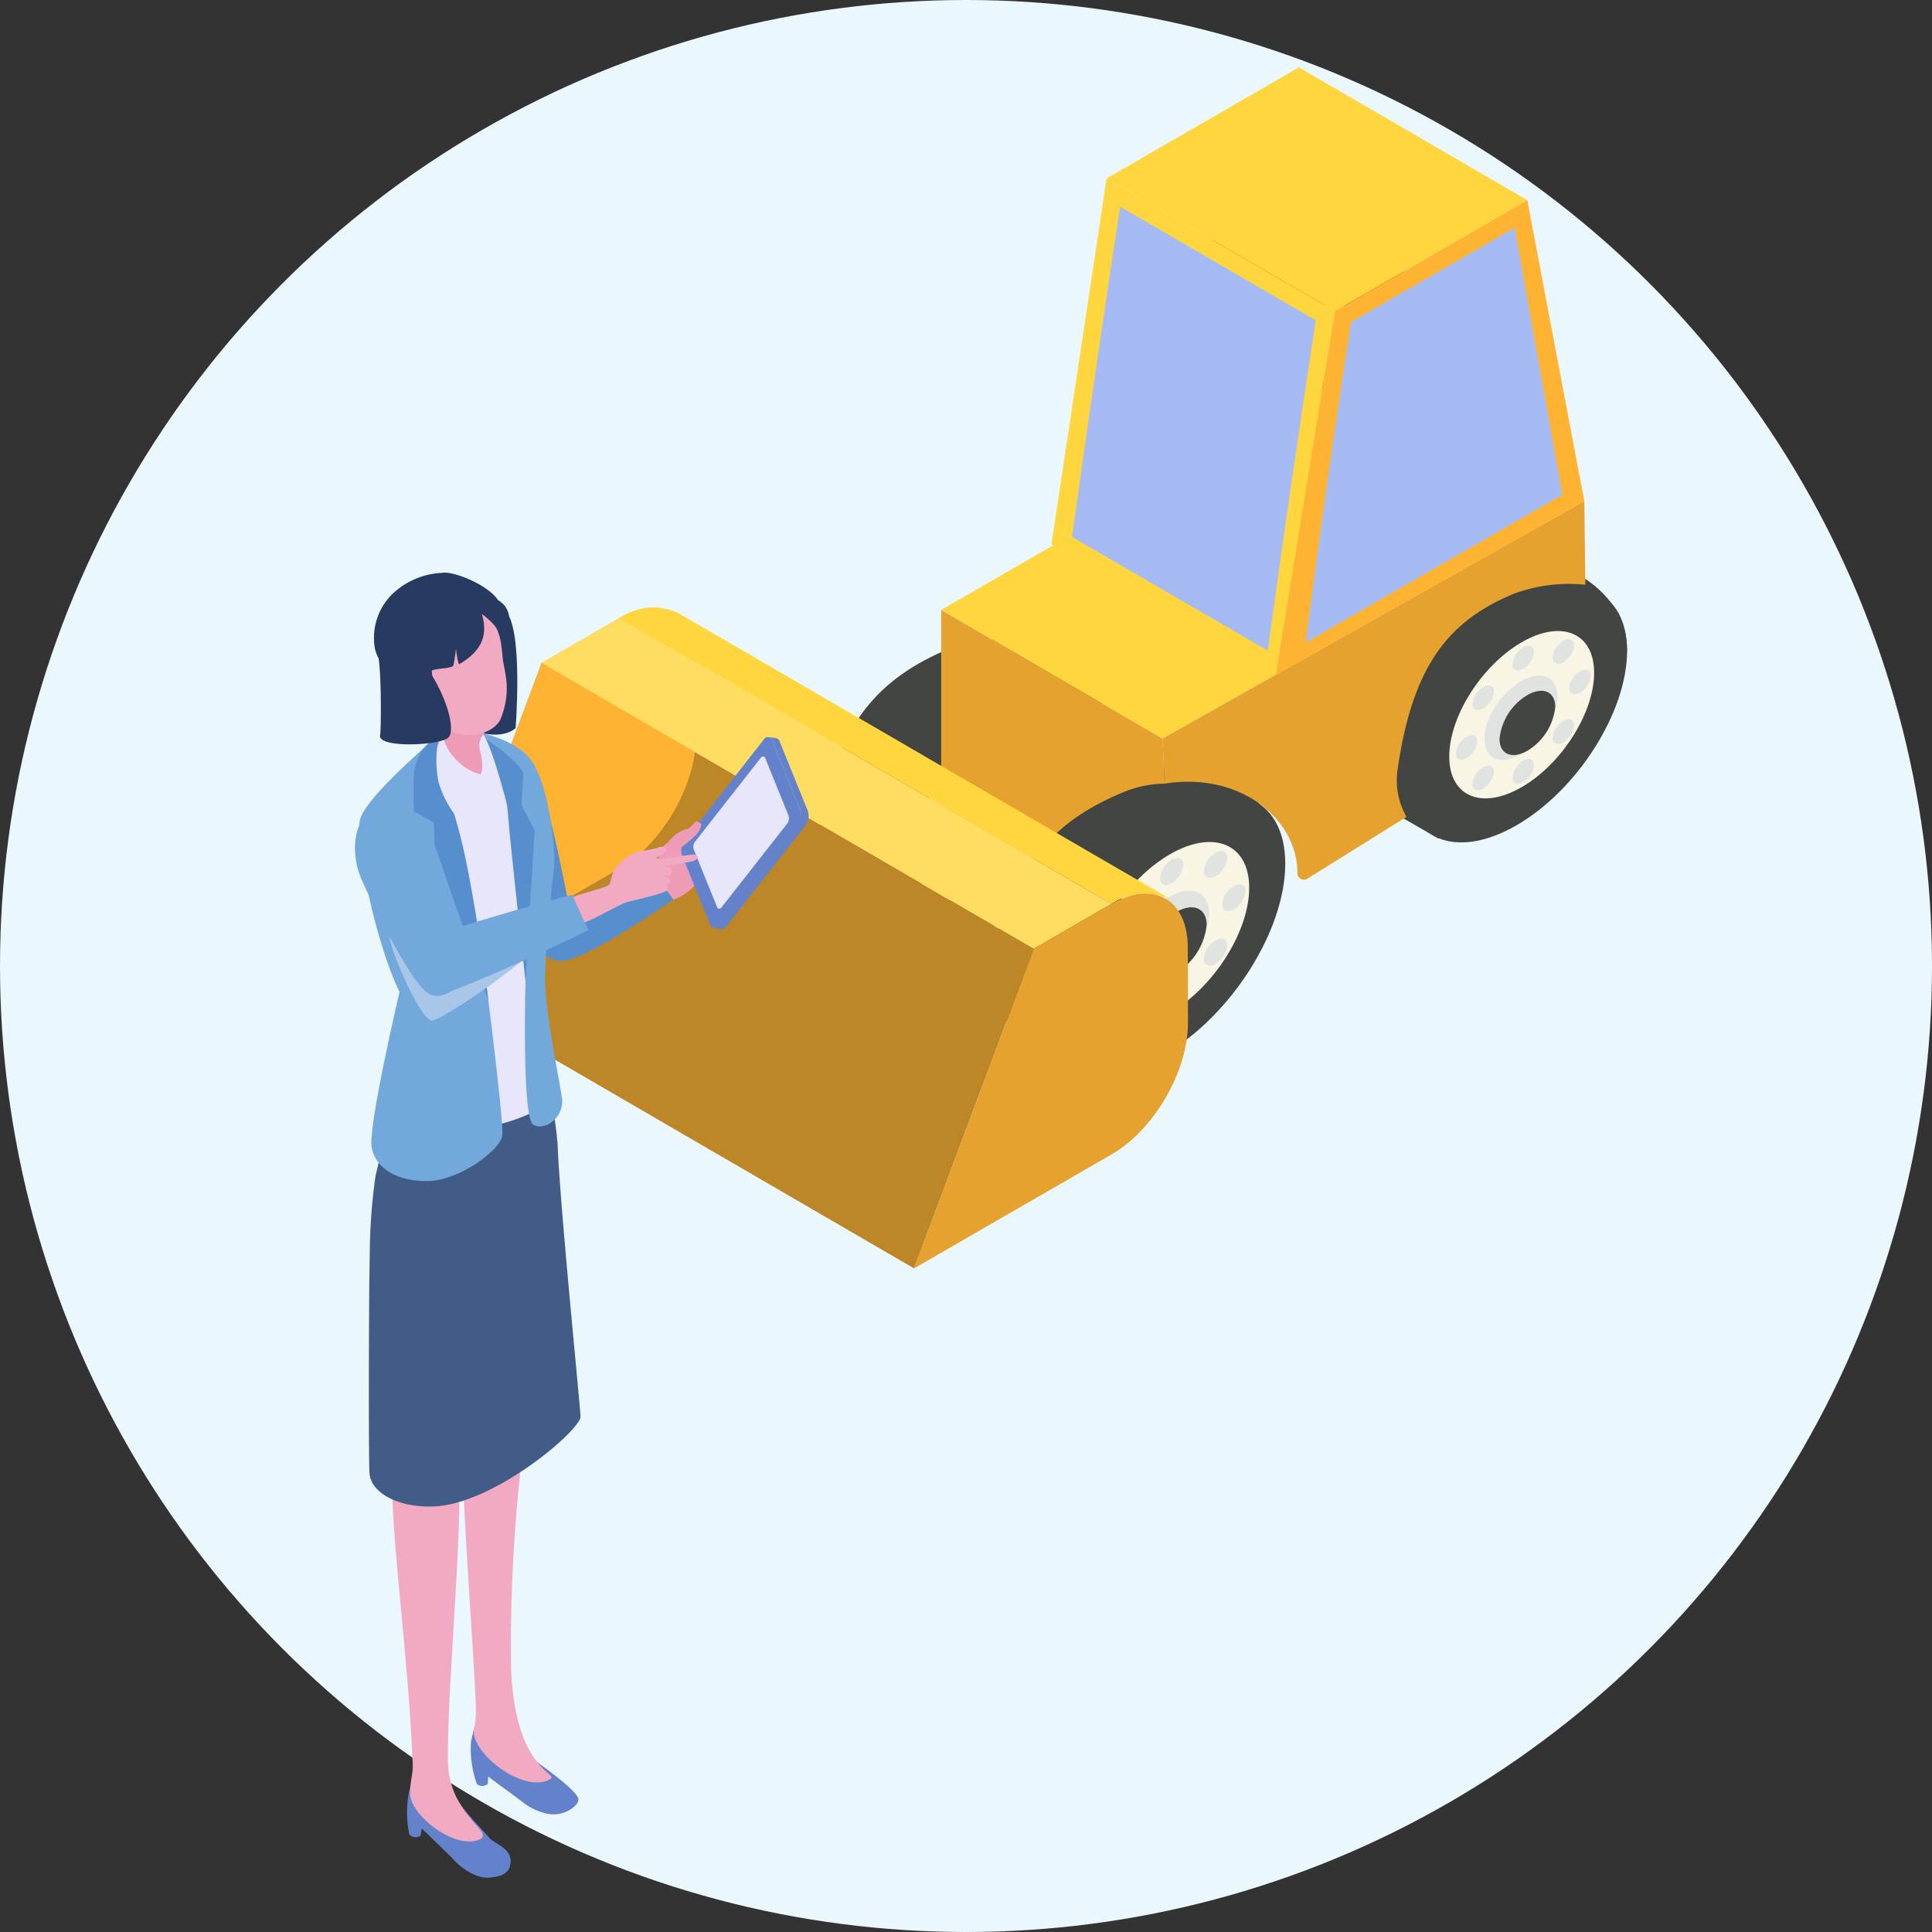 <svg xmlns="http://www.w3.org/2000/svg" xmlns:xlink="http://www.w3.org/1999/xlink" width="213" height="213" viewBox="0 0 213 213">
  <rect x="0" y="0" width="213" height="213" fill="#333333" stroke="none"/>
  <defs>
    <clipPath id="clip-path">
      <rect id="長方形_82017" data-name="長方形 82017" width="132.85" height="132.407" fill="none"/>
    </clipPath>
    <clipPath id="clip-path-2">
      <rect id="長方形_82031" data-name="長方形 82031" width="50.004" height="143.879" fill="none"/>
    </clipPath>
    <clipPath id="clip-path-4">
      <rect id="長方形_82029" data-name="長方形 82029" width="16.332" height="9.384" fill="none"/>
    </clipPath>
  </defs>
  <g id="グループ_125583" data-name="グループ 125583" transform="translate(18595.461 9092.286)">
    <ellipse id="楕円形_5672" data-name="楕円形 5672" cx="106.5" cy="106.5" rx="106.5" ry="106.5" transform="translate(-18595.461 -9092.286)" fill="#eaf7fd"/>
    <g id="グループ_125579" data-name="グループ 125579" transform="translate(-18556.32 -9084.856)">
      <g id="グループ_121979" data-name="グループ 121979" transform="translate(7.392 0)">
        <g id="グループ_121978" data-name="グループ 121978" transform="translate(0)" clip-path="url(#clip-path)">
          <path id="パス_177378" data-name="パス 177378" d="M83.023,99.928c7.849-3.261,17.488,2.363,17.488,9.731s-7.853,17.55-15.221,21.8c-2.813,1.625-7.437,1.113-7.437,1.113,0,.02-.027.027-.082.027l-6.523-3.766a10.076,10.076,0,0,1-2.809-7.982C70.2,108.542,74.9,103.3,83.023,99.928" transform="translate(-24.789 -35.894)" fill="#434543"/>
          <path id="パス_177379" data-name="パス 177379" d="M76.963,127.225c0,7.366,5.971,9.89,13.337,5.637s13.337-13.671,13.337-21.037-5.971-9.89-13.337-5.637-13.337,13.672-13.337,21.038" transform="translate(-27.91 -37.758)" fill="#434543"/>
          <path id="パス_177380" data-name="パス 177380" d="M85.16,127.592c0,4.826,3.912,6.479,8.738,3.693s8.738-8.957,8.738-13.783-3.912-6.479-8.738-3.693-8.738,8.957-8.738,13.783" transform="translate(-30.882 -40.78)" fill="#f8f5e4"/>
          <path id="パス_177381" data-name="パス 177381" d="M91.818,128.519c0,2.433,1.973,3.268,4.407,1.862s4.407-4.517,4.407-6.951-1.973-3.267-4.407-1.862-4.407,4.518-4.407,6.951" transform="translate(-33.296 -43.837)" fill="#e0e3df"/>
          <path id="パス_177382" data-name="パス 177382" d="M94.681,129.568c0,1.853,1.5,2.488,3.356,1.418a6.961,6.961,0,0,0,3.356-5.293c0-1.853-1.5-2.488-3.356-1.418a6.958,6.958,0,0,0-3.356,5.293" transform="translate(-34.335 -44.878)" fill="#434543"/>
          <path id="パス_177383" data-name="パス 177383" d="M98.437,118a2.676,2.676,0,0,0,1.289-2.033c0-.711-.578-.955-1.289-.545a2.676,2.676,0,0,0-1.289,2.033c0,.711.578.955,1.289.545" transform="translate(-35.229 -41.783)" fill="#e0e3df"/>
          <path id="パス_177384" data-name="パス 177384" d="M98.437,139.462a2.676,2.676,0,0,0,1.289-2.032c0-.711-.578-.956-1.289-.546a2.679,2.679,0,0,0-1.289,2.033c0,.71.578.955,1.289.544" transform="translate(-35.229 -49.567)" fill="#e0e3df"/>
          <path id="パス_177385" data-name="パス 177385" d="M106.026,116.761a2.744,2.744,0,0,0,.911-.9,2.191,2.191,0,0,0,.378-1.129.689.689,0,0,0-.377-.693,1.052,1.052,0,0,0-.911.149,2.751,2.751,0,0,0-.911.9,2.194,2.194,0,0,0-.377,1.129.688.688,0,0,0,.377.693,1.05,1.05,0,0,0,.911-.148" transform="translate(-37.981 -41.334)" fill="#e0e3df"/>
          <path id="パス_177386" data-name="パス 177386" d="M90.848,140.7a2.752,2.752,0,0,0,.911-.9,2.194,2.194,0,0,0,.377-1.129.689.689,0,0,0-.377-.693,1.05,1.05,0,0,0-.911.149,2.749,2.749,0,0,0-.911.9,2.2,2.2,0,0,0-.377,1.129.689.689,0,0,0,.377.693,1.05,1.05,0,0,0,.911-.148" transform="translate(-32.477 -50.016)" fill="#e0e3df"/>
          <path id="パス_177387" data-name="パス 177387" d="M109.169,122.535a2.676,2.676,0,0,0,1.289-2.033c0-.711-.578-.955-1.289-.545a2.678,2.678,0,0,0-1.289,2.033c0,.711.578.955,1.289.545" transform="translate(-39.121 -43.428)" fill="#e0e3df"/>
          <path id="パス_177388" data-name="パス 177388" d="M87.7,134.927a2.676,2.676,0,0,0,1.289-2.033c0-.711-.578-.956-1.289-.546a2.678,2.678,0,0,0-1.289,2.034c0,.711.579.955,1.289.544" transform="translate(-31.337 -47.922)" fill="#e0e3df"/>
          <path id="パス_177389" data-name="パス 177389" d="M106.026,131.938a2.752,2.752,0,0,0,.911-.9,2.194,2.194,0,0,0,.377-1.129.689.689,0,0,0-.377-.693,1.048,1.048,0,0,0-.911.148,2.745,2.745,0,0,0-.911.9,2.194,2.194,0,0,0-.377,1.129.69.69,0,0,0,.377.694,1.051,1.051,0,0,0,.911-.149" transform="translate(-37.981 -46.838)" fill="#e0e3df"/>
          <path id="パス_177390" data-name="パス 177390" d="M90.848,125.523a2.748,2.748,0,0,0,.911-.9,2.192,2.192,0,0,0,.377-1.129.688.688,0,0,0-.377-.693,1.05,1.05,0,0,0-.911.149,2.751,2.751,0,0,0-.911.9,2.2,2.2,0,0,0-.377,1.129.689.689,0,0,0,.377.693,1.05,1.05,0,0,0,.911-.149" transform="translate(-32.477 -44.512)" fill="#e0e3df"/>
          <path id="パス_177391" data-name="パス 177391" d="M130.7,131.292a12.062,12.062,0,0,1-.087,1.387c-.878,7.214-8.222,16.423-15.134,20.42-2.817,1.625-7.442,1.116-7.442,1.116,0,.022-.022.022-.076.022l-6.532-3.759a10.119,10.119,0,0,1-2.806-7.984c.748-5.222,2.015-9.175,3.857-12.253,2.5-4.17,6.056-6.738,10.725-8.677a12.476,12.476,0,0,1,4.549-.943h.043c6.576-.119,12.9,4.7,12.9,10.671" transform="translate(-35.735 -43.741)" fill="#434543"/>
          <path id="パス_177392" data-name="パス 177392" d="M107.458,148.757c0,7.366,5.971,9.89,13.337,5.637s13.337-13.671,13.337-21.037-5.971-9.89-13.337-5.637-13.337,13.672-13.337,21.038" transform="translate(-38.968 -45.566)" fill="#434543"/>
          <path id="パス_177393" data-name="パス 177393" d="M115.655,149.123c0,4.826,3.912,6.479,8.738,3.693s8.738-8.957,8.738-13.782-3.912-6.479-8.738-3.694-8.738,8.957-8.738,13.783" transform="translate(-41.941 -48.588)" fill="#f8f5e4"/>
          <path id="パス_177394" data-name="パス 177394" d="M122.313,150.051c0,2.434,1.973,3.268,4.407,1.862s4.407-4.517,4.407-6.951-1.973-3.267-4.407-1.862-4.407,4.518-4.407,6.951" transform="translate(-44.355 -51.646)" fill="#e0e3df"/>
          <path id="パス_177395" data-name="パス 177395" d="M125.177,151.1c0,1.853,1.5,2.488,3.356,1.418a6.96,6.96,0,0,0,3.356-5.293c0-1.853-1.5-2.488-3.356-1.418a6.96,6.96,0,0,0-3.356,5.293" transform="translate(-45.394 -52.686)" fill="#434543"/>
          <path id="パス_177396" data-name="パス 177396" d="M128.932,139.53a2.676,2.676,0,0,0,1.289-2.033c0-.711-.578-.955-1.289-.545a2.677,2.677,0,0,0-1.289,2.033c0,.711.578.955,1.289.545" transform="translate(-46.288 -49.592)" fill="#e0e3df"/>
          <path id="パス_177397" data-name="パス 177397" d="M128.932,160.994a2.676,2.676,0,0,0,1.289-2.033c0-.711-.578-.955-1.289-.545a2.676,2.676,0,0,0-1.289,2.033c0,.711.578.955,1.289.545" transform="translate(-46.288 -57.375)" fill="#e0e3df"/>
          <path id="パス_177398" data-name="パス 177398" d="M136.521,138.292a2.743,2.743,0,0,0,.911-.9,2.192,2.192,0,0,0,.378-1.129.689.689,0,0,0-.377-.693,1.052,1.052,0,0,0-.911.148,2.752,2.752,0,0,0-.911.9,2.2,2.2,0,0,0-.377,1.129.688.688,0,0,0,.377.693,1.048,1.048,0,0,0,.911-.149" transform="translate(-49.04 -49.142)" fill="#e0e3df"/>
          <path id="パス_177399" data-name="パス 177399" d="M121.343,162.232a2.752,2.752,0,0,0,.911-.9,2.194,2.194,0,0,0,.377-1.129.689.689,0,0,0-.377-.694,1.05,1.05,0,0,0-.911.149,2.749,2.749,0,0,0-.911.9,2.2,2.2,0,0,0-.377,1.129.689.689,0,0,0,.377.693,1.05,1.05,0,0,0,.911-.149" transform="translate(-43.536 -57.824)" fill="#e0e3df"/>
          <path id="パス_177400" data-name="パス 177400" d="M139.664,144.066a2.678,2.678,0,0,0,1.289-2.033c0-.711-.578-.955-1.289-.545a2.677,2.677,0,0,0-1.289,2.033c0,.711.578.955,1.289.545" transform="translate(-50.18 -51.236)" fill="#e0e3df"/>
          <path id="パス_177401" data-name="パス 177401" d="M118.2,156.458a2.674,2.674,0,0,0,1.289-2.033c0-.711-.578-.956-1.289-.546a2.68,2.68,0,0,0-1.289,2.034c0,.71.579.954,1.289.544" transform="translate(-42.396 -55.73)" fill="#e0e3df"/>
          <path id="パス_177402" data-name="パス 177402" d="M136.521,153.469a2.751,2.751,0,0,0,.911-.9,2.192,2.192,0,0,0,.377-1.129.689.689,0,0,0-.377-.693,1.048,1.048,0,0,0-.911.149,2.745,2.745,0,0,0-.911.9,2.194,2.194,0,0,0-.377,1.129.689.689,0,0,0,.377.693,1.051,1.051,0,0,0,.911-.149" transform="translate(-49.04 -54.646)" fill="#e0e3df"/>
          <path id="パス_177403" data-name="パス 177403" d="M121.343,147.054a2.747,2.747,0,0,0,.911-.9,2.192,2.192,0,0,0,.377-1.129.688.688,0,0,0-.377-.693,1.05,1.05,0,0,0-.911.148,2.752,2.752,0,0,0-.911.9,2.2,2.2,0,0,0-.377,1.129.689.689,0,0,0,.377.693,1.05,1.05,0,0,0,.911-.149" transform="translate(-43.536 -52.32)" fill="#e0e3df"/>
          <path id="パス_177404" data-name="パス 177404" d="M114.429,112.994a12.477,12.477,0,0,0-4.549.943c-4.669,1.939-8.223,4.506-10.725,8.677l-9.36-5.59V93.841l24.407,14.18Z" transform="translate(-32.563 -34.03)" fill="#e6a22e"/>
          <path id="パス_177405" data-name="パス 177405" d="M131.955,26.813c8.931-3.711,19.9,2.689,19.9,11.074S142.921,57.859,134.535,62.7c-3.2,1.849-8.463,1.266-8.463,1.266,0,.024-.031.031-.094.031l-7.423-4.284c-1.8-2.017-3.743-5.251-3.2-9.085,2-14.012,7.356-19.977,16.6-23.816" transform="translate(-41.8 -9.332)" fill="#434543"/>
          <path id="パス_177406" data-name="パス 177406" d="M125.059,57.879c0,8.383,6.8,11.255,15.179,6.415s15.179-15.559,15.179-23.942-6.8-11.255-15.179-6.415S125.059,49.5,125.059,57.879" transform="translate(-45.351 -11.454)" fill="#434543"/>
          <path id="パス_177407" data-name="パス 177407" d="M134.387,58.3c0,5.492,4.453,7.374,9.945,4.2s9.944-10.193,9.944-15.686-4.452-7.374-9.944-4.2S134.387,52.8,134.387,58.3" transform="translate(-48.734 -14.893)" fill="#f8f5e4"/>
          <path id="パス_177408" data-name="パス 177408" d="M141.964,59.351c0,2.769,2.245,3.718,5.015,2.12s5.015-5.141,5.015-7.911-2.245-3.718-5.015-2.119-5.015,5.14-5.015,7.91" transform="translate(-51.481 -18.373)" fill="#e0e3df"/>
          <path id="パス_177409" data-name="パス 177409" d="M145.223,60.546c0,2.109,1.71,2.832,3.819,1.614a7.919,7.919,0,0,0,3.819-6.024c0-2.11-1.709-2.832-3.819-1.614a7.923,7.923,0,0,0-3.819,6.024" transform="translate(-52.663 -19.557)" fill="#434543"/>
          <path id="パス_177410" data-name="パス 177410" d="M149.5,47.379a3.046,3.046,0,0,0,1.467-2.314c0-.809-.658-1.087-1.467-.62a3.046,3.046,0,0,0-1.467,2.314c0,.809.658,1.087,1.467.62" transform="translate(-53.681 -16.035)" fill="#e0e3df"/>
          <path id="パス_177411" data-name="パス 177411" d="M149.5,71.806a3.046,3.046,0,0,0,1.467-2.314c0-.809-.658-1.087-1.467-.62a3.044,3.044,0,0,0-1.467,2.314c0,.808.658,1.087,1.467.62" transform="translate(-53.681 -24.894)" fill="#e0e3df"/>
          <path id="パス_177412" data-name="パス 177412" d="M158.134,45.969a3.124,3.124,0,0,0,1.037-1.029,2.5,2.5,0,0,0,.43-1.285.783.783,0,0,0-.43-.789,1.193,1.193,0,0,0-1.037.169,3.132,3.132,0,0,0-1.038,1.029,2.5,2.5,0,0,0-.429,1.285.784.784,0,0,0,.429.789,1.194,1.194,0,0,0,1.038-.169" transform="translate(-56.813 -15.524)" fill="#e0e3df"/>
          <path id="パス_177413" data-name="パス 177413" d="M140.861,73.214a3.118,3.118,0,0,0,1.037-1.029,2.5,2.5,0,0,0,.43-1.285.783.783,0,0,0-.43-.789,1.194,1.194,0,0,0-1.037.17,3.122,3.122,0,0,0-1.037,1.028,2.5,2.5,0,0,0-.43,1.285.783.783,0,0,0,.43.789,1.193,1.193,0,0,0,1.037-.169" transform="translate(-50.549 -25.404)" fill="#e0e3df"/>
          <path id="パス_177414" data-name="パス 177414" d="M161.711,52.541a3.047,3.047,0,0,0,1.467-2.314c0-.809-.658-1.087-1.467-.62a3.047,3.047,0,0,0-1.467,2.314c0,.809.658,1.087,1.467.62" transform="translate(-58.11 -17.907)" fill="#e0e3df"/>
          <path id="パス_177415" data-name="パス 177415" d="M137.283,66.644a3.046,3.046,0,0,0,1.467-2.314c0-.809-.658-1.087-1.467-.62a3.048,3.048,0,0,0-1.467,2.314c0,.809.658,1.087,1.467.62" transform="translate(-49.252 -23.021)" fill="#e0e3df"/>
          <path id="パス_177416" data-name="パス 177416" d="M158.134,63.241a3.124,3.124,0,0,0,1.037-1.029,2.494,2.494,0,0,0,.43-1.285.784.784,0,0,0-.43-.789,1.193,1.193,0,0,0-1.037.17,3.123,3.123,0,0,0-1.038,1.028,2.5,2.5,0,0,0-.429,1.285.785.785,0,0,0,.429.79,1.2,1.2,0,0,0,1.038-.17" transform="translate(-56.813 -21.787)" fill="#e0e3df"/>
          <path id="パス_177417" data-name="パス 177417" d="M140.861,55.942a3.115,3.115,0,0,0,1.037-1.029,2.494,2.494,0,0,0,.43-1.285.784.784,0,0,0-.43-.789,1.2,1.2,0,0,0-1.037.17,3.128,3.128,0,0,0-1.037,1.028,2.5,2.5,0,0,0-.43,1.286.784.784,0,0,0,.43.789,1.193,1.193,0,0,0,1.037-.169" transform="translate(-50.549 -19.14)" fill="#e0e3df"/>
          <path id="パス_177418" data-name="パス 177418" d="M191.7,94.934c0,6.738-7.172,16.044-13.91,19.933-2.567,1.484-6.792,1.018-6.792,1.018,0,.022-.032.022-.076.022l-5.958-3.433a11.175,11.175,0,0,1-1.57-2.232,8.106,8.106,0,0,1-1-5.07c1.6-11.256,5.9-16.044,13.325-19.131a11.69,11.69,0,0,1,6.467-.693c5.114.867,9.511,4.831,9.511,9.587" transform="translate(-58.863 -30.887)" fill="#434543"/>
          <path id="パス_177419" data-name="パス 177419" d="M170.183,111c0,6.732,5.458,9.04,12.191,5.152s12.19-12.5,12.19-19.229-5.458-9.039-12.19-5.152-12.191,12.5-12.191,19.229" transform="translate(-61.714 -32.595)" fill="#434543"/>
          <path id="パス_177420" data-name="パス 177420" d="M177.675,111.334c0,4.411,3.576,5.922,7.987,3.375s7.987-8.187,7.987-12.6-3.576-5.922-7.987-3.375-7.987,8.187-7.987,12.6" transform="translate(-64.431 -35.357)" fill="#f8f5e4"/>
          <path id="パス_177421" data-name="パス 177421" d="M183.761,112.181c0,2.224,1.8,2.987,4.028,1.7s4.028-4.129,4.028-6.353-1.8-2.987-4.028-1.7-4.028,4.129-4.028,6.353" transform="translate(-66.638 -38.151)" fill="#e0e3df"/>
          <path id="パス_177422" data-name="パス 177422" d="M186.378,113.141c0,1.694,1.374,2.275,3.068,1.3a6.361,6.361,0,0,0,3.067-4.838c0-1.694-1.373-2.275-3.067-1.3a6.361,6.361,0,0,0-3.068,4.838" transform="translate(-67.587 -39.102)" fill="#434543"/>
          <path id="パス_177423" data-name="パス 177423" d="M189.81,102.566a2.447,2.447,0,0,0,1.178-1.858c0-.65-.528-.873-1.178-.5a2.447,2.447,0,0,0-1.178,1.859c0,.649.528.873,1.178.5" transform="translate(-68.405 -36.274)" fill="#e0e3df"/>
          <path id="パス_177424" data-name="パス 177424" d="M189.81,122.184a2.447,2.447,0,0,0,1.178-1.858c0-.65-.528-.873-1.178-.5a2.448,2.448,0,0,0-1.178,1.859c0,.649.528.873,1.178.5" transform="translate(-68.405 -43.388)" fill="#e0e3df"/>
          <path id="パス_177425" data-name="パス 177425" d="M196.747,101.434a2.5,2.5,0,0,0,.832-.826,2,2,0,0,0,.345-1.033.63.63,0,0,0-.345-.634.96.96,0,0,0-.833.136,2.511,2.511,0,0,0-.833.826,2.006,2.006,0,0,0-.345,1.032.63.63,0,0,0,.345.634.96.96,0,0,0,.833-.136" transform="translate(-70.92 -35.863)" fill="#e0e3df"/>
          <path id="パス_177426" data-name="パス 177426" d="M182.874,123.315a2.512,2.512,0,0,0,.833-.826,2.006,2.006,0,0,0,.345-1.032.63.63,0,0,0-.345-.634.961.961,0,0,0-.833.136,2.512,2.512,0,0,0-.833.826,2.008,2.008,0,0,0-.345,1.033.63.63,0,0,0,.345.634.961.961,0,0,0,.833-.136" transform="translate(-65.889 -43.798)" fill="#e0e3df"/>
          <path id="パス_177427" data-name="パス 177427" d="M199.62,106.712a2.447,2.447,0,0,0,1.178-1.858c0-.65-.528-.873-1.178-.5a2.447,2.447,0,0,0-1.178,1.859c0,.649.528.873,1.178.5" transform="translate(-71.962 -37.777)" fill="#e0e3df"/>
          <path id="パス_177428" data-name="パス 177428" d="M180,118.039a2.446,2.446,0,0,0,1.178-1.858c0-.649-.528-.873-1.178-.5a2.449,2.449,0,0,0-1.178,1.859c0,.649.529.873,1.178.5" transform="translate(-64.847 -41.885)" fill="#e0e3df"/>
          <path id="パス_177429" data-name="パス 177429" d="M196.747,115.306a2.505,2.505,0,0,0,.833-.826,2.007,2.007,0,0,0,.345-1.032.63.63,0,0,0-.345-.634.959.959,0,0,0-.833.136,2.5,2.5,0,0,0-.833.826,2,2,0,0,0-.345,1.032.629.629,0,0,0,.345.634.958.958,0,0,0,.833-.136" transform="translate(-70.92 -40.894)" fill="#e0e3df"/>
          <path id="パス_177430" data-name="パス 177430" d="M182.874,109.443a2.508,2.508,0,0,0,.833-.827,2,2,0,0,0,.345-1.032.629.629,0,0,0-.345-.634.958.958,0,0,0-.833.136,2.506,2.506,0,0,0-.833.826,2.008,2.008,0,0,0-.345,1.032.63.63,0,0,0,.345.634.96.96,0,0,0,.833-.136" transform="translate(-65.889 -38.767)" fill="#e0e3df"/>
          <path id="パス_177431" data-name="パス 177431" d="M114.2,92.9,89.8,78.717,135.847,52.13,160.7,66.723Z" transform="translate(-32.563 -18.904)" fill="#ffd63e"/>
          <path id="パス_177432" data-name="パス 177432" d="M174.584,75.026l-46.5,26.173.228,4.972c8.3-1.321,14.638,3.871,14.638,9.84v.014a.724.724,0,0,0,1.1.629l10.928-6.822a8.11,8.11,0,0,1-1-5.07c1.6-11.256,5.374-16.423,12.794-19.51a17.573,17.573,0,0,1,7.93-1.008Z" transform="translate(-46.449 -27.207)" fill="#e6a22e"/>
          <path id="パス_177433" data-name="パス 177433" d="M133.616,73.916,108.868,59.534l6.078-40.327,25.177,14.631Z" transform="translate(-39.479 -6.965)" fill="#ffd63e"/>
          <path id="パス_177434" data-name="パス 177434" d="M112.43,60.507c1.412-10.327,3.728-26.239,5.3-36.418L139.3,36.623c-1.567,10.135-3.9,26.14-5.3,36.418Z" transform="translate(-40.771 -8.736)" fill="#a5baf2"/>
          <path id="パス_177435" data-name="パス 177435" d="M143.581,26.873,118.4,12.242,139.609,0l25.177,14.631Z" transform="translate(-42.938 0)" fill="#ffd63e"/>
          <path id="パス_177436" data-name="パス 177436" d="M175.408,22.955l6.286,33.188-34,19.132L154.2,35.2Z" transform="translate(-53.56 -8.324)" fill="#feb333"/>
          <path id="パス_177437" data-name="パス 177437" d="M157.853,38.143l18.029-10.409,5.258,29.439-28.283,16.29c1.261-10.057,3.439-25.423,5-35.321" transform="translate(-55.431 -10.057)" fill="#a5baf2"/>
          <path id="パス_177438" data-name="パス 177438" d="M54.24,169.761,0,138.24l13.188-35.232,54.24,31.521Z" transform="translate(0 -37.354)" fill="#bd8626"/>
          <path id="パス_177439" data-name="パス 177439" d="M21.755,94.593c4.636-2.677,8.409-.526,8.423,4.8l.024,8.276c.015,5.327-3.733,11.819-8.369,14.5L0,134.771,13.188,99.539Z" transform="translate(0 -33.885)" fill="#feb333"/>
          <path id="パス_177440" data-name="パス 177440" d="M40.561,94.009,94.8,125.529a6.718,6.718,0,0,0-6.427.584L34.134,94.593a6.718,6.718,0,0,1,6.427-.584" transform="translate(-12.378 -33.885)" fill="#ffd63e"/>
          <path id="パス_177441" data-name="パス 177441" d="M74.932,131.715l-54.24-31.521,8.567-4.946L83.5,126.769Z" transform="translate(-7.504 -34.54)" fill="#ffdd61"/>
          <path id="パス_177442" data-name="パス 177442" d="M106.856,144.048c4.636-2.677,8.409-.526,8.423,4.8l.024,8.276c.015,5.327-3.733,11.819-8.369,14.5L85.1,184.226l13.188-35.232Z" transform="translate(-30.861 -51.819)" fill="#e6a22e"/>
        </g>
      </g>
      <g id="グループ_122011" data-name="グループ 122011" transform="translate(0 55.703)">
        <g id="グループ_122010" data-name="グループ 122010" clip-path="url(#clip-path-2)">
          <g id="グループ_122009" data-name="グループ 122009">
            <g id="グループ_122008" data-name="グループ 122008" clip-path="url(#clip-path-2)">
              <path id="パス_177518" data-name="パス 177518" d="M31.584,48.474s-3.009-16.6-4.655-17.944-2.461-2.267-3.457-1.718c-1.536.847-.779,8.261.171,10.692,2.018,5.163,4.439,12.566,6.251,12.791,2.665.331,2.19-1.062,1.69-3.821" transform="translate(-7.593 -9.628)" fill="#578fce"/>
              <path id="パス_177519" data-name="パス 177519" d="M51.257,44.342c-1.082.663-1.11,2.864-.995,3.789l1.692,2.423a5.663,5.663,0,0,0,2.426-1.644c.911-1.035,1.538-1.805,1.538-1.805a2.521,2.521,0,0,0-.108-2.574,2.493,2.493,0,0,0-2.539-1.359,6.547,6.547,0,0,0-2.015,1.171" transform="translate(-16.875 -14.497)" fill="#ed9bb6"/>
              <path id="パス_177520" data-name="パス 177520" d="M28.558,54.563s.792,5.377,3.749,5.275,12.224-6.722,12.368-6.759l-1.691-2.423c.046.367-14.478,3.6-14.427,3.907" transform="translate(-9.597 -17.022)" fill="#578fce"/>
              <path id="パス_177521" data-name="パス 177521" d="M56.929,49.08a4.564,4.564,0,0,0-.432.568.44.44,0,0,0,.038.544.476.476,0,0,0,.532,0c.124-.094.463-.448.6-.533Z" transform="translate(-18.96 -16.493)" fill="#ed9bb6"/>
              <path id="パス_177522" data-name="パス 177522" d="M58.429,47.534a1.938,1.938,0,0,0-.724.531,5.314,5.314,0,0,0-.367.406A.476.476,0,0,0,58,49.1c.244-.179,1.022-.767.994-1.068a.523.523,0,0,0-.566-.5" transform="translate(-19.254 -15.973)" fill="#ed9bb6"/>
              <path id="パス_177523" data-name="パス 177523" d="M56.482,47.255a5.657,5.657,0,0,0-.551.684.541.541,0,0,0,.028.669.586.586,0,0,0,.655.013c.155-.111.584-.534.758-.634Z" transform="translate(-18.761 -15.88)" fill="#ed9bb6"/>
              <path id="パス_177524" data-name="パス 177524" d="M58,45.662a3.063,3.063,0,0,0-1.074.689c-.264.225-.313.284-.558.525-.272.555.191,1.078.881.791.362-.232,1.52-1,1.508-1.379-.013-.42-.325-.633-.756-.626" transform="translate(-18.916 -15.344)" fill="#ed9bb6"/>
              <path id="パス_177525" data-name="パス 177525" d="M56.12,45.762c-.135.143-.423.374-.54.529-.169.221-.3.472-.159.653A.481.481,0,0,0,56,47a3.58,3.58,0,0,0,.772-.477Z" transform="translate(-18.603 -15.378)" fill="#ed9bb6"/>
              <path id="パス_177526" data-name="パス 177526" d="M57.756,44.08a2.364,2.364,0,0,0-.907.627,6.438,6.438,0,0,0-.465.486c-.216.527.126.94.714.687.305-.21,1.361-.8,1.337-1.169a.641.641,0,0,0-.678-.631" transform="translate(-18.925 -14.813)" fill="#ed9bb6"/>
              <path id="パス_177527" data-name="パス 177527" d="M55.526,43.531a5.71,5.71,0,0,0-.551.684.541.541,0,0,0,.028.669.586.586,0,0,0,.655.013c.155-.111.584-.534.758-.634Z" transform="translate(-18.44 -14.628)" fill="#ed9bb6"/>
              <path id="パス_177528" data-name="パス 177528" d="M57.14,42.311a2.369,2.369,0,0,0-.907.627,6.564,6.564,0,0,0-.465.486.585.585,0,0,0,.792.8c.305-.21,1.283-.906,1.258-1.277a.641.641,0,0,0-.678-.631" transform="translate(-18.721 -14.218)" fill="#ed9bb6"/>
              <path id="パス_177529" data-name="パス 177529" d="M58.273,48.1l8.783-11.2a1.779,1.779,0,0,0,.223-1.6L64.2,27.7a.5.5,0,0,0-.926-.134l-8.783,11.2a1.781,1.781,0,0,0-.223,1.6l3.079,7.6a.5.5,0,0,0,.926.135M63.73,27.685a.375.375,0,0,0-.337.175.375.375,0,0,1,.337-.175m-5.913,20.3a.381.381,0,0,1-.277-.264l-3.079-7.6a.941.941,0,0,1-.06-.262.919.919,0,0,0,.061.262l3.079,7.6a.379.379,0,0,0,.276.264" transform="translate(-18.203 -9.174)" fill="#6482cc"/>
              <path id="パス_177530" data-name="パス 177530" d="M58.777,47.088a.271.271,0,0,0,.507.074l7.258-9.256a.978.978,0,0,0,.122-.877L64.12,30.752a.271.271,0,0,0-.507-.074l-7.258,9.256a.977.977,0,0,0-.122.876Z" transform="translate(-18.878 -10.26)" fill="#e8e6fb"/>
              <path id="パス_177531" data-name="パス 177531" d="M60.094,48.1l8.783-11.2a1.781,1.781,0,0,0,.224-1.6l-3.079-7.6a.572.572,0,0,0-.42-.4l.829.116a.574.574,0,0,1,.42.4l3.079,7.6a1.78,1.78,0,0,1-.223,1.6l-8.784,11.2a.567.567,0,0,1-.506.265l-.829-.116a.567.567,0,0,0,.506-.265" transform="translate(-20.024 -9.175)" fill="#6482cc"/>
              <path id="パス_177532" data-name="パス 177532" d="M51.532,44.13A3.829,3.829,0,0,1,54.078,42.1a3.6,3.6,0,0,0,.613-.617c.242-.331.833.049.788.26a2.349,2.349,0,0,1-.824,1.295,22.546,22.546,0,0,1-1.858,1.52c-.343.232-1.507.772-1.266-.425" transform="translate(-17.306 -13.895)" fill="#ed9bb6"/>
              <path id="パス_177533" data-name="パス 177533" d="M17.843,206.5c-2.88-3.238-3.388-3.442-5.028-7.045-1.144-.185-2.379-1.088-3.4.286l-.528,1.4A11.774,11.774,0,0,0,8.9,206a.973.973,0,0,0,1.222.127l.151-.8,3.32,3.228c.918,1.1,2.661,2.305,4.088,2.187s2.212-.495,2.357-1.5c.223-1.548-1.192-1.987-2.194-2.745" transform="translate(-2.906 -66.869)" fill="#6482cc"/>
              <path id="パス_177534" data-name="パス 177534" d="M15.676,189.374c-2.822,1.032-7.592-2.828-7.556-5.154-.031-1.244.349-2.029.295-3.249-.551-12.434-2.154-22.788-2.309-31.255-.045-2.455,5.946-2.4,7.108-.82s-1.112,24.118-.91,31.988c.151,5.863,5.425,7.738,3.372,8.49" transform="translate(-2.052 -49.66)" fill="#f2aac2"/>
              <path id="パス_177535" data-name="パス 177535" d="M26.457,195.134a16.011,16.011,0,0,1-3.64-4.366c-1.129-.027-2.441-.734-3.246.726l-.323,1.426a11.47,11.47,0,0,0,.655,4.687.947.947,0,0,0,1.2-.039l.039-.794,3.633,2.676a6.637,6.637,0,0,0,2.637,1.357,3.461,3.461,0,0,0,3.068-.6c.341-.272.643-.6.609-.949-.094-.964-4.628-4.129-4.628-4.129" transform="translate(-6.462 -64.04)" fill="#6482cc"/>
              <path id="パス_177536" data-name="パス 177536" d="M27.086,180.873c-2.816,1.05-8.09-2.882-8.018-5.571a10.789,10.789,0,0,0,.244-2.554c-.268-6.431-1.368-20.527-1.505-27.947-.045-2.455,5.64-4.273,6.835-1.661a180.129,180.129,0,0,0-1.463,24.687c.262,12.947,6.288,12.159,3.907,13.047" transform="translate(-5.984 -47.671)" fill="#f2aac2"/>
              <path id="パス_177537" data-name="パス 177537" d="M25.638,119.875c-.342-4.3-2.249-23.085-2.53-29.911a36.6,36.6,0,0,0-2.184-10c-4.189,4.193-15.886,3.9-15.892,4.317-.01.671-1.731,8.007-2,9.1a63.4,63.4,0,0,0-.634,8.531c-.1,3.878-.154,21.924-.032,24.212.118,2.2,3.216,3.874,7.156,3.694,6.638-.3,16.231-8.483,16.114-9.945" transform="translate(-0.772 -26.871)" fill="#415c87"/>
              <path id="パス_177538" data-name="パス 177538" d="M4.841,33.231c1.3-1.515,3.8-5.276,7.181-7.408,3.618-2.281,6.28,2.4,7.332,3.775A14.857,14.857,0,0,1,21.8,35.452a56.259,56.259,0,0,1,.44,7.023c.041,1.188-1.143,10.719-1.017,11.752.769,6.3,1.943,9.042,2,11.439.064,2.5-7.849,4.507-10.586,4.258s-6.926-.68-7.968-1.982,2.81-11.078,3.035-13.48c.229-2.436-3.676-20.287-2.866-21.231" transform="translate(-1.51 -8.47)" fill="#e8e6fb"/>
              <path id="パス_177539" data-name="パス 177539" d="M19.811,26.431s3.86.5,5.954,2.742,3.083,9.752,2.811,12.333-.926,8.326-.96,11.964c-.037,3.739,1.516,11.028,1.847,13.241s-1.854,3.751-3.145,3.048-.866-15.816-.866-15.816S25.082,39.611,25,35.136c-.408-2.281-2.451-4.771-3.436-6.6a7.893,7.893,0,0,0-1.75-2.107" transform="translate(-6.657 -8.882)" fill="#72a8db"/>
              <path id="パス_177540" data-name="パス 177540" d="M.771,36.442c.493-2.261,6.5-7.413,8.4-9.2,0,0-1.58,3.132-1.04,4.892.6,1.951,6.125,18.792,6.125,18.792s.3,2.283.672,5.32c.7,5.634,1.672,13.864,1.542,14.934-.2,1.646-4.641,4.919-8.072,5.044s-5.92-1.374-6.331-3.71S5.139,55.394,5.139,55.394C2.291,49.449.279,38.7.771,36.442" transform="translate(-0.234 -9.155)" fill="#72a8db"/>
              <path id="パス_177541" data-name="パス 177541" d="M25.123,30.915c-.762-1.447-3.269-3.193-4.644-4.075-.552-.355-.922-.569-.922-.569s.214.342.541.9c1.021,1.751,3.146,5.631,3.3,7.857.224,3.295,1.972,18.858,1.972,18.858l1-16.643-1.433-2.771Z" transform="translate(-6.572 -8.828)" fill="#578fce"/>
              <path id="パス_177542" data-name="パス 177542" d="M12.573,30.44c-.1-.438-.1-3.312-.1-3.312a5.064,5.064,0,0,0-2.7,4.253c-.1.9-.021,4.059-.021,4.059l2.213,1.224.048,2.371,5.945,17.174s-1.351-10.745-2.864-17.164c-.794-3.371-2.4-8.084-2.52-8.6" transform="translate(-3.266 -9.116)" fill="#578fce"/>
              <path id="パス_177543" data-name="パス 177543" d="M18.508,26.357c.924.177,2.734,7.206,2.734,7.206A14.73,14.73,0,0,1,18.4,31.138c.038-.274-4.489-2.473-4.352-3.7.1-.858,3.533-1.255,4.457-1.078" transform="translate(-4.721 -8.843)" fill="#e8e6fb"/>
              <path id="パス_177544" data-name="パス 177544" d="M17.27,6.213s2.289-2.538,4.792-.349c2.044,1.787,1.164,12.959,1.164,12.959-1.891,1.546-5.391.216-6.632-.77-.592-.47.676-11.84.676-11.84" transform="translate(-5.523 -1.671)" fill="#263a62"/>
              <path id="パス_177545" data-name="パス 177545" d="M19.8,22c-.161.82-1.114,1.728-1.387,2.308a2.08,2.08,0,0,0-.307,1.889c.242.945.436,2.415-.311,2.9-3.587,2.329-2.748.9-3.625-.315-.471-.655-1.439-3.115-.334-4.145-.9-1.767-1.327-1.532-.891-4.4.471-3.107,6.929,1.394,6.855,1.767" transform="translate(-4.292 -6.433)" fill="#ed9bb6"/>
              <path id="パス_177546" data-name="パス 177546" d="M14.333,27.26c-.081,1.074,2.109,4.512,5.484,4.261l.335.727L15.439,35.7a11.458,11.458,0,0,1-1.69-3.437c-.315-1.528-.5-4.562.584-5" transform="translate(-4.538 -9.16)" fill="#e8e6fb"/>
              <path id="パス_177547" data-name="パス 177547" d="M12.91,19.195c.975.459,3.852.6,5.063-1.254a8.7,8.7,0,0,0,.758-4.106c-.029-.7-.41-2.562-.41-2.562S18.2,9.9,18.1,9.328c-.821-4.77-5.443-5.654-9.146-3.259-4.709,3.046-2.88,6.312-.7,9.67a12.843,12.843,0,0,0,4.662,3.457" transform="translate(-2.017 -1.608)" fill="#f2aac2"/>
              <path id="パス_177548" data-name="パス 177548" d="M5.493,2.072A8.511,8.511,0,0,1,10.682.023c1.213-.228,5.089,1.338,6.152,3.019a2.346,2.346,0,0,1,1.2,1.7A1.623,1.623,0,0,1,16.9,6.724s.022-.777-1.85-2.161c.677,2.35,0,4.049-2.475,5.519-.185.11-.386-1.727-.386-1.727a15.8,15.8,0,0,1-.294,1.918c-.575.361-1.659.225-2.374.525,0,0,.319,4.047.586,5.008,0,0-6.525-4.559-6.892-7.674A6.764,6.764,0,0,1,5.493,2.072" transform="translate(-1.062 0)" fill="#263a62"/>
              <path id="パス_177549" data-name="パス 177549" d="M3.242,12.225a6.877,6.877,0,0,1,4.421,1.012c2.246,1.525,4.819,7.578,3.767,8.984-.712.953-8.021,1.273-7.57-.247.1-.329.244-9.75-.619-9.749" transform="translate(-1.089 -4.094)" fill="#263a62"/>
              <g id="グループ_122007" data-name="グループ 122007" transform="translate(3.844 40.01)" style="mix-blend-mode: multiply;isolation: isolate">
                <g id="グループ_122006" data-name="グループ 122006">
                  <g id="グループ_122005" data-name="グループ 122005" clip-path="url(#clip-path-4)">
                    <path id="パス_177550" data-name="パス 177550" d="M10.42,69.643c.987.042,12.374-7.626,11.67-8.846s-8.956,3.289-10.332,2.991c-1.044-.226-5.332-4.4-5.947-3.362-.337.569,3.28,9.161,4.609,9.217" transform="translate(-5.79 -60.259)" fill="#a7c6e8"/>
                  </g>
                </g>
              </g>
              <path id="パス_177551" data-name="パス 177551" d="M45.116,47.23c-.923-.11-.947.15-1.874.156-1.464.009-.437-.87-1.415-.238-2.072,1.59-1.5,2.167-1.979,3.016-.191.337-4.208,1.243-4.352,1.532-.509,1.014-.322,2.742.327,2.921,1.021.284,5.037-2.3,6.023-2.533,1.586-.382,2.717-.693,2.717-.693a19.078,19.078,0,0,1,1.552-2.248c.272-.332-.552-1.86-1-1.914" transform="translate(-11.83 -15.767)" fill="#f2aac2"/>
              <path id="パス_177552" data-name="パス 177552" d="M51.577,48.052c.222-.061,2.8-.422,3-.525.285-.149.554-.285.471-.509-.076-.2-.4-.229-.657-.206-.228.02-2.957.45-2.957.45Z" transform="translate(-17.283 -15.728)" fill="#f2aac2"/>
              <path id="パス_177553" data-name="パス 177553" d="M49.6,48.717c.406.095.812-.313,1.208-.394.355-.072,1.064-.244,1.412-.341.539-.357-.112-.589-.876-.66-.444.034-1.879.16-2.075.5a.6.6,0,0,0,.331.9" transform="translate(-16.523 -15.902)" fill="#f2aac2"/>
              <path id="パス_177554" data-name="パス 177554" d="M51.785,49.694a7.609,7.609,0,0,0,.991-.3c.289-.141.465-.369.389-.594a.716.716,0,0,0-.662-.354c-.228.015-.93.157-1.17.153Z" transform="translate(-17.25 -16.278)" fill="#ed9bb6"/>
              <path id="パス_177555" data-name="パス 177555" d="M48.7,50.061a3.348,3.348,0,0,0,1.319-.068c.356-.064.431-.091.779-.178.549-.343.444-1.013-.314-1.1-.444.023-1.878.114-2.084.448a.6.6,0,0,0,.3.9" transform="translate(-16.228 -16.369)" fill="#f2aac2"/>
              <path id="パス_177556" data-name="パス 177556" d="M51.409,51.349c.227-.053.667-.1.883-.175.31-.1.6-.25.569-.483-.033-.21-.3-.341-.558-.357a5.033,5.033,0,0,0-1.088.01Z" transform="translate(-17.211 -16.906)" fill="#ed9bb6"/>
              <path id="パス_177557" data-name="パス 177557" d="M48.37,51.574a3.324,3.324,0,0,0,1.319-.068c.356-.064.431-.09.779-.177.549-.343.457-.88-.3-.967-.444.023-1.89-.021-2.1.312a.6.6,0,0,0,.3.9" transform="translate(-16.118 -16.923)" fill="#f2aac2"/>
              <path id="パス_177558" data-name="パス 177558" d="M51.233,52.486a5.158,5.158,0,0,0,.675-.207c.2-.1.317-.252.266-.4a.489.489,0,0,0-.451-.241c-.155.01-.634.107-.8.1Z" transform="translate(-17.113 -17.351)" fill="#ed9bb6"/>
              <path id="パス_177559" data-name="パス 177559" d="M48.451,53.129A8.144,8.144,0,0,0,50.1,52.69c.232-.084.279-.11.5-.21.329-.293.181-.731-.339-.7-.295.066-1.247.295-1.347.542-.11.272-.744.718-.468.81" transform="translate(-16.258 -17.399)" fill="#f2aac2"/>
              <path id="パス_177560" data-name="パス 177560" d="M45.167,46.635A4.278,4.278,0,0,1,47.2,45.9a8.627,8.627,0,0,0,1.465-.343c.27-.151,1.048.11.749.469a4.87,4.87,0,0,1-1.907.961c-.6.157-.624.688-1.177.737-.31.028-2.032-.428-1.165-1.086" transform="translate(-15.096 -15.293)" fill="#f2aac2"/>
              <path id="パス_177561" data-name="パス 177561" d="M12.258,58.2s-2.653,3.15-4.516,1.412-5.1-8.005-7-12.261c-2.008-4.494.349-10.037,3.331-5.648a48.926,48.926,0,0,1,4.886,9.842Z" transform="translate(0 -13.474)" fill="#72a8db"/>
              <path id="パス_177562" data-name="パス 177562" d="M12.756,58.139c1.856-1.111,15.193-4.67,15.193-4.67l1.8,3.911s-8.561,4.251-15.694,6.953c-1.309.5-3.16-5.081-1.3-6.193" transform="translate(-4.023 -17.968)" fill="#72a8db"/>
            </g>
          </g>
        </g>
      </g>
    </g>
  </g>
</svg>
